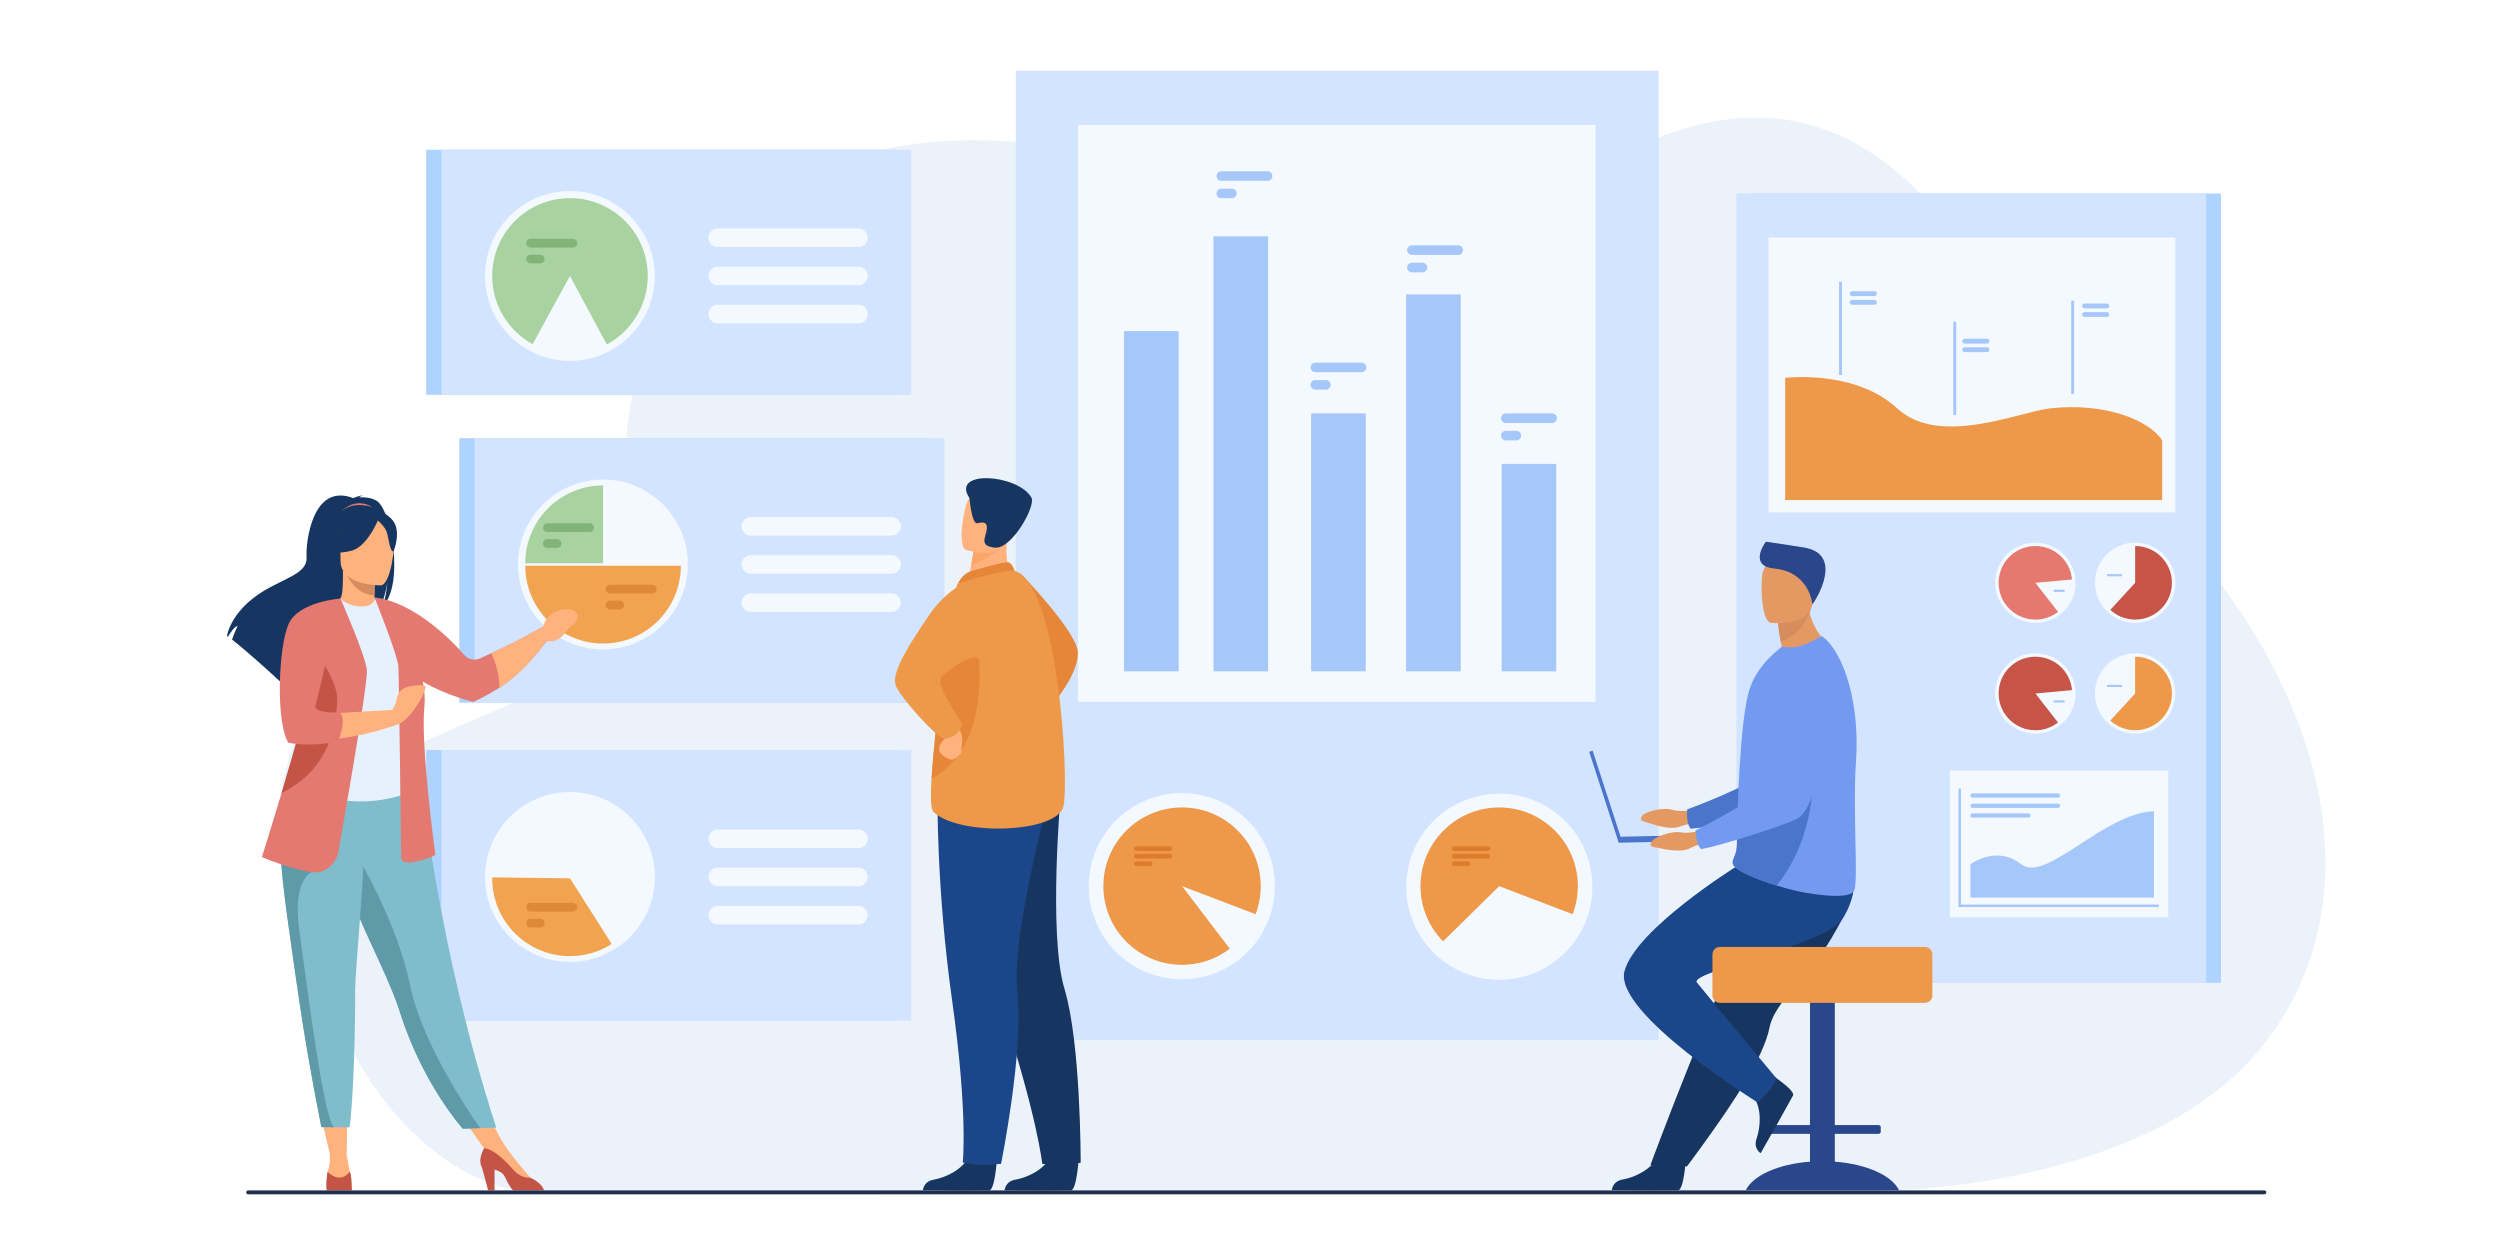 <svg xmlns="http://www.w3.org/2000/svg" version="1.1" id="Слой_2" x="0px" y="0px" viewBox="0.0 50.0 3800.0 1900.0" style="enable-background:new 0 0 3800 2000;" xml:space="preserve" width="200" height="100">
<rect style="fill:#FFFFFF;" width="3800" height="2000" />
<g>
	<path style="fill:#EBF2F9;" d="M3190.295,741.021c-125.433-106.995-276.65-752.256-794.671-416.185   c-267.638,173.633-718.934-149.063-1092.473-37.603C960.1,389.594,927.032,726.843,960.225,836.736   c67.049,221.982-141.604,255.016-335.165,350.391c-303.62,149.605-80.354,675.376,206.478,677.89   c286.832,2.514,2024.518-5.006,2024.518-5.006s416.684,1.054,589.962-228.923   C3632.484,1383.607,3514.283,1017.387,3190.295,741.021z" />
	<g>
		<g>
			
				<rect x="2661.72" y="344.028" transform="matrix(-1 -1.224647e-16 1.224647e-16 -1 6037.551 1887.874)" style="fill:#AED3FF;" width="714.111" height="1199.819" />
			<rect x="2639.336" y="344.028" style="fill:#D2E4FF;" width="714.111" height="1199.819" />
			<rect x="2687.969" y="411.054" style="fill:#F3F9FF;" width="618.542" height="417.917" />
			<rect x="2963.877" y="1221.147" style="fill:#F3F9FF;" width="331.969" height="223.135" />
			<path style="fill:#EE9849;" d="M2713.473,624.354c0,0,105.61-13.158,170.145,46.294c64.535,59.451,184.757,5.267,233.161,0     c84.161-9.159,150.14,18.375,169.708,48.642v90.799h-573.014V624.354z" />
			<rect x="2795.332" y="478.227" style="fill:#A6C7F9;" width="4.424" height="141.785" />
			<rect x="2969.006" y="539.068" style="fill:#A6C7F9;" width="4.425" height="141.785" />
			<rect x="3148.211" y="506.988" style="fill:#A6C7F9;" width="4.424" height="141.785" />
			<path style="fill:#A6C7F9;" d="M2849.167,499.982h-33.924c-2.028,0-3.688-1.659-3.688-3.688l0,0c0-2.028,1.659-3.687,3.688-3.687     h33.924c2.027,0,3.687,1.659,3.687,3.687l0,0C2852.854,498.323,2851.194,499.982,2849.167,499.982z" />
			<path style="fill:#A6C7F9;" d="M2849.167,513.257h-33.924c-2.028,0-3.688-1.659-3.688-3.687l0,0c0-2.028,1.659-3.687,3.688-3.687     h33.924c2.027,0,3.687,1.659,3.687,3.687l0,0C2852.854,511.598,2851.194,513.257,2849.167,513.257z" />
			<path style="fill:#A6C7F9;" d="M3020.26,572.254h-33.924c-2.027,0-3.688-1.659-3.688-3.687l0,0c0-2.028,1.66-3.688,3.688-3.688     h33.924c2.027,0,3.688,1.659,3.688,3.688l0,0C3023.947,570.595,3022.287,572.254,3020.26,572.254z" />
			<path style="fill:#A6C7F9;" d="M3020.26,585.256h-33.924c-2.027,0-3.688-1.659-3.688-3.688l0,0c0-2.028,1.66-3.688,3.688-3.688     h33.924c2.027,0,3.688,1.659,3.688,3.688l0,0C3023.947,583.597,3022.287,585.256,3020.26,585.256z" />
			<path style="fill:#A6C7F9;" d="M3202.414,518.788h-33.924c-2.027,0-3.687-1.66-3.687-3.688l0,0c0-2.028,1.659-3.688,3.687-3.688     h33.924c2.028,0,3.688,1.66,3.688,3.688l0,0C3206.102,517.128,3204.442,518.788,3202.414,518.788z" />
			<path style="fill:#A6C7F9;" d="M3202.414,531.789h-33.924c-2.027,0-3.687-1.659-3.687-3.688l0,0c0-2.028,1.659-3.687,3.687-3.687     h33.924c2.028,0,3.688,1.659,3.688,3.687l0,0C3206.102,530.13,3204.442,531.789,3202.414,531.789z" />
			<g>
				<path style="fill:#F3F9FF;" d="M3184.363,935.871c0-33.73,27.344-61.074,61.074-61.074c33.729,0,61.073,27.344,61.073,61.074      s-27.344,61.074-61.073,61.074C3211.707,996.944,3184.363,969.601,3184.363,935.871z" />
				<path style="fill:#C65447;" d="M3301.333,935.87c0,30.87-25.026,55.896-55.896,55.896c-14.573,0-27.844-5.572-37.784-14.705      l37.784-41.191v-55.896C3276.307,879.974,3301.333,905,3301.333,935.87z" />
				<path style="fill:#A6C7F9;" d="M3224.148,926.023h-20.072c-0.925,0-1.682-0.757-1.682-1.682l0,0      c0-0.925,0.757-1.681,1.682-1.681h20.072c0.925,0,1.682,0.756,1.682,1.681l0,0      C3225.83,925.266,3225.073,926.023,3224.148,926.023z" />
			</g>
			<g>
				<circle style="fill:#F3F9FF;" cx="3093.803" cy="935.871" r="61.074" />
				<path style="fill:#E57970;" d="M3093.806,935.87l34.346,44.101c-9.475,7.396-21.395,11.795-34.346,11.795      c-30.878,0-55.903-25.026-55.903-55.896c0-30.87,25.025-55.896,55.903-55.896c29.146,0,53.086,22.31,55.663,50.79      L3093.806,935.87z" />
				<path style="fill:#A6C7F9;" d="M3136.846,949.69h-13.969c-0.924,0-1.681-0.756-1.681-1.681l0,0c0-0.925,0.757-1.682,1.681-1.682      h13.969c0.925,0,1.682,0.757,1.682,1.682l0,0C3138.527,948.934,3137.771,949.69,3136.846,949.69z" />
			</g>
			<g>
				<path style="fill:#F3F9FF;" d="M3184.363,1104.083c0-33.729,27.344-61.073,61.074-61.073c33.729,0,61.073,27.344,61.073,61.073      c0,33.73-27.344,61.074-61.073,61.074C3211.707,1165.157,3184.363,1137.813,3184.363,1104.083z" />
				<path style="fill:#EE9849;" d="M3301.333,1104.082c0,30.87-25.026,55.896-55.896,55.896c-14.573,0-27.844-5.572-37.784-14.705      l37.784-41.191v-55.896C3276.307,1048.187,3301.333,1073.213,3301.333,1104.082z" />
				<path style="fill:#A6C7F9;" d="M3224.148,1094.235h-20.072c-0.925,0-1.682-0.757-1.682-1.682l0,0      c0-0.925,0.757-1.682,1.682-1.682h20.072c0.925,0,1.682,0.757,1.682,1.682l0,0      C3225.83,1093.479,3225.073,1094.235,3224.148,1094.235z" />
			</g>
			<g>
				<path style="fill:#F3F9FF;" d="M3032.729,1104.083c0-33.729,27.344-61.073,61.074-61.073c33.729,0,61.073,27.344,61.073,61.073      c0,33.73-27.344,61.074-61.073,61.074C3060.073,1165.157,3032.729,1137.813,3032.729,1104.083z" />
				<path style="fill:#C65447;" d="M3149.469,1098.977c-2.577-28.479-26.517-50.79-55.663-50.79      c-30.878,0-55.903,25.026-55.903,55.896c0,30.87,25.025,55.896,55.903,55.896c12.951,0,24.87-4.4,34.346-11.795l-34.346-44.102      L3149.469,1098.977z" />
				<path style="fill:#A6C7F9;" d="M3136.846,1117.903h-13.969c-0.924,0-1.681-0.757-1.681-1.682l0,0      c0-0.925,0.757-1.681,1.681-1.681h13.969c0.925,0,1.682,0.756,1.682,1.681l0,0      C3138.527,1117.146,3137.771,1117.903,3136.846,1117.903z" />
			</g>
			<g>
				<polygon style="fill:#A6C7F9;" points="3281.536,1428.69 2976.827,1428.69 2976.827,1248.647 2980.616,1248.647       2980.616,1424.901 3281.536,1424.901     " />
			</g>
			<g>
				<path style="fill:#A6C7F9;" d="M3072.082,1363.582c-37.301-29.691-76.969,0-76.969,0v50.763h278.861v-131.217      C3198.19,1285.044,3109.381,1393.273,3072.082,1363.582z" />
				<path style="fill:#A6C7F9;" d="M2998.306,1262.376h129.94c1.756,0,3.192-1.437,3.192-3.192s-1.437-3.192-3.192-3.192h-129.94      c-1.756,0-3.192,1.437-3.192,3.192S2996.55,1262.376,2998.306,1262.376z" />
				<path style="fill:#A6C7F9;" d="M2998.306,1277.978h129.94c1.756,0,3.192-1.437,3.192-3.193c0-1.756-1.437-3.192-3.192-3.192      h-129.94c-1.756,0-3.192,1.437-3.192,3.192C2995.113,1276.541,2996.55,1277.978,2998.306,1277.978z" />
				<path style="fill:#A6C7F9;" d="M2997.726,1292.706h86.038c1.438,0,2.612-1.176,2.612-2.612v-1.16      c0-1.438-1.175-2.613-2.612-2.613h-86.038c-1.437,0-2.612,1.176-2.612,2.613v1.16      C2995.113,1291.53,2996.289,1292.706,2997.726,1292.706z" />
			</g>
		</g>
		<g>
			<rect x="1544.094" y="157.53" style="fill:#D2E4FF;" width="977.088" height="1473.558" />
			<rect x="1638.502" y="239.955" style="fill:#F3F9FF;" width="786.671" height="876.837" />
			
				<ellipse transform="matrix(0.707 -0.707 0.707 0.707 -461.541 1679.613)" style="fill:#F3F9FF;" cx="1796.702" cy="1396.935" rx="141.478" ry="141.478" />
			<path style="fill:#EE9849;" d="M1916.292,1396.936c0-66.047-53.538-119.597-119.585-119.597     c-66.059,0-119.596,53.55-119.596,119.597s53.538,119.597,119.596,119.597c27.284,0,52.423-9.128,72.531-24.509l-72.531-95.088     l111.755,42.653C1913.516,1426.341,1916.292,1411.965,1916.292,1396.936z" />
			
				<ellipse transform="matrix(0.23 -0.973 0.973 0.23 395.628 3293.768)" style="fill:#F3F9FF;" cx="2278.74" cy="1396.935" rx="141.478" ry="141.478" />
			<path style="fill:#EE9849;" d="M2278.742,1277.339c-66.059,0-119.597,53.55-119.597,119.597     c0,32.689,13.103,62.301,34.362,83.889l85.234-83.889l111.754,42.653c5.055-13.248,7.83-27.624,7.83-42.653     C2398.326,1330.889,2344.788,1277.339,2278.742,1277.339z" />
			<g>
				<path style="fill:#DD7C2C;" d="M2261.264,1336.222h-50.907c-2,0-3.637,1.637-3.637,3.637l0,0c0,2,1.637,3.636,3.637,3.636      h50.907c2,0,3.637-1.636,3.637-3.636l0,0C2264.9,1337.858,2263.264,1336.222,2261.264,1336.222z" />
				<path style="fill:#DD7C2C;" d="M2261.264,1347.736h-50.907c-2,0-3.637,1.637-3.637,3.637s1.637,3.637,3.637,3.637h50.907      c2,0,3.637-1.637,3.637-3.637S2263.264,1347.736,2261.264,1347.736z" />
				<path style="fill:#DD7C2C;" d="M2231.379,1359.252h-21.022c-2,0-3.637,1.636-3.637,3.636s1.637,3.637,3.637,3.637h21.022      c2,0,3.636-1.637,3.636-3.637S2233.379,1359.252,2231.379,1359.252z" />
			</g>
			<g>
				<path style="fill:#DD7C2C;" d="M1778.247,1336.222h-50.908c-2,0-3.636,1.637-3.636,3.637l0,0c0,2,1.636,3.636,3.636,3.636      h50.908c2,0,3.636-1.636,3.636-3.636l0,0C1781.883,1337.858,1780.247,1336.222,1778.247,1336.222z" />
				<path style="fill:#DD7C2C;" d="M1778.247,1347.736h-50.908c-2,0-3.636,1.637-3.636,3.637s1.636,3.637,3.636,3.637h50.908      c2,0,3.636-1.637,3.636-3.637S1780.247,1347.736,1778.247,1347.736z" />
				<path style="fill:#DD7C2C;" d="M1748.362,1359.252h-21.023c-2,0-3.636,1.636-3.636,3.636s1.636,3.637,3.636,3.637h21.023      c2,0,3.636-1.637,3.636-3.637S1750.362,1359.252,1748.362,1359.252z" />
			</g>
			<g>
				<rect x="1708.552" y="553.319" style="fill:#A6C7F9;" width="83.013" height="517.116" />
				<rect x="1844.55" y="409.178" style="fill:#A6C7F9;" width="83.013" height="661.258" />
				<rect x="1992.944" y="678.373" style="fill:#A6C7F9;" width="83.013" height="392.062" />
				<rect x="2137.342" y="497.46" style="fill:#A6C7F9;" width="83.013" height="572.975" />
				<rect x="2282.49" y="755.111" style="fill:#A6C7F9;" width="83.013" height="315.325" />
			</g>
			<g>
				<path style="fill:#A6C7F9;" d="M2216.416,422.915h-70.301c-4,0-7.272,3.272-7.272,7.272s3.272,7.272,7.272,7.272h70.301      c4,0,7.273-3.272,7.273-7.272S2220.416,422.915,2216.416,422.915z" />
				<path style="fill:#A6C7F9;" d="M2162.127,449.378h-16.012c-4,0-7.272,3.273-7.272,7.273s3.272,7.272,7.272,7.272h16.012      c4,0,7.272-3.272,7.272-7.272S2166.127,449.378,2162.127,449.378z" />
				<path style="fill:#A6C7F9;" d="M1926.728,310.292h-70.301c-4,0-7.272,3.272-7.272,7.272s3.272,7.272,7.272,7.272h70.301      c4,0,7.272-3.272,7.272-7.272S1930.728,310.292,1926.728,310.292z" />
				<path style="fill:#A6C7F9;" d="M1872.438,336.755h-16.011c-4,0-7.272,3.272-7.272,7.272l0,0c0,4,3.272,7.272,7.272,7.272h16.011      c4,0,7.272-3.272,7.272-7.272l0,0C1879.71,340.028,1876.438,336.755,1872.438,336.755z" />
				<path style="fill:#A6C7F9;" d="M2069.602,601.192h-70.301c-4,0-7.273,3.272-7.273,7.272s3.273,7.273,7.273,7.273h70.301      c4,0,7.272-3.273,7.272-7.273S2073.602,601.192,2069.602,601.192z" />
				<path style="fill:#A6C7F9;" d="M2015.312,627.656h-16.011c-4,0-7.273,3.272-7.273,7.272l0,0c0,4,3.273,7.272,7.273,7.272h16.011      c4,0,7.272-3.272,7.272-7.272l0,0C2022.584,630.929,2019.312,627.656,2015.312,627.656z" />
				<path style="fill:#A6C7F9;" d="M2359.147,678.373h-70.302c-3.999,0-7.272,3.273-7.272,7.273c0,4,3.273,7.272,7.272,7.272h70.302      c4,0,7.272-3.273,7.272-7.272C2366.42,681.646,2363.147,678.373,2359.147,678.373z" />
				<path style="fill:#A6C7F9;" d="M2304.857,704.837h-16.012c-3.999,0-7.272,3.273-7.272,7.273c0,4,3.273,7.272,7.272,7.272h16.012      c4,0,7.272-3.273,7.272-7.272C2312.13,708.11,2308.857,704.837,2304.857,704.837z" />
			</g>
		</g>
		<g>
			<rect x="698.129" y="716.092" style="fill:#AED3FF;" width="714.111" height="402.024" />
			<rect x="721.35" y="716.092" style="fill:#D2E4FF;" width="714.111" height="402.024" />
			
				<ellipse transform="matrix(0.707 -0.707 0.707 0.707 -373.587 914.125)" style="fill:#F3F9FF;" cx="916.653" cy="908.021" rx="129.119" ry="129.119" />
			<g>
				<path style="fill:#F3F9FF;" d="M1355.186,835.892h-213.9c-7.752,0-14.094,6.342-14.094,14.094l0,0      c0,7.752,6.342,14.094,14.094,14.094h213.9c7.752,0,14.094-6.342,14.094-14.094l0,0      C1369.28,842.234,1362.938,835.892,1355.186,835.892z" />
				<path style="fill:#F3F9FF;" d="M1355.186,893.927h-213.9c-7.752,0-14.094,6.342-14.094,14.094l0,0      c0,7.752,6.342,14.094,14.094,14.094h213.9c7.752,0,14.094-6.342,14.094-14.094l0,0      C1369.28,900.269,1362.938,893.927,1355.186,893.927z" />
				<path style="fill:#F3F9FF;" d="M1355.186,951.962h-213.9c-7.752,0-14.094,6.343-14.094,14.094      c0,7.752,6.342,14.094,14.094,14.094h213.9c7.752,0,14.094-6.342,14.094-14.094      C1369.28,958.305,1362.938,951.962,1355.186,951.962z" />
			</g>
			<path style="fill:#A8D29F;" d="M798.435,906.146h118.22v-118.22C851.367,787.926,798.435,840.857,798.435,906.146z" />
			<path style="fill:#F1A34F;" d="M1034.873,909.951H916.655h-0.003H798.435c0,65.288,52.931,118.218,118.218,118.22l0,0     c0.001,0,0.001,0,0.001,0c0.001,0,0.001,0,0.002,0l0,0C981.942,1028.169,1034.873,975.238,1034.873,909.951z" />
			<g>
				<path style="fill:#82B378;" d="M896.235,845.367h-64.16c-3.65,0-6.637,2.987-6.637,6.638c0,3.65,2.987,6.637,6.637,6.637h64.16      c3.651,0,6.637-2.986,6.637-6.637C902.872,848.354,899.886,845.367,896.235,845.367z" />
				<path style="fill:#82B378;" d="M846.688,869.519h-14.613c-3.65,0-6.637,2.987-6.637,6.637c0,3.65,2.987,6.637,6.637,6.637      h14.613c3.65,0,6.637-2.987,6.637-6.637C853.325,872.506,850.338,869.519,846.688,869.519z" />
			</g>
			<g>
				<path style="fill:#DD8936;" d="M991.489,938.852h-64.16c-3.65,0-6.637,2.986-6.637,6.637c0,3.65,2.987,6.637,6.637,6.637h64.16      c3.65,0,6.637-2.987,6.637-6.637C998.126,941.838,995.139,938.852,991.489,938.852z" />
				<path style="fill:#DD8936;" d="M941.941,963.003h-14.612c-3.65,0-6.637,2.987-6.637,6.637l0,0c0,3.65,2.987,6.638,6.637,6.638      h14.612c3.65,0,6.637-2.987,6.637-6.638l0,0C948.579,965.99,945.592,963.003,941.941,963.003z" />
			</g>
		</g>
		<g>
			<path style="fill:#AED3FF;" d="M647.833,1190.109v411.148h714.111v-411.148H647.833z" />
			<path style="fill:#D2E4FF;" d="M671.054,1190.109v411.148h714.111v-411.148H671.054z" />
			<circle style="fill:#F3F9FF;" cx="866.349" cy="1382.987" r="129.119" />
			<g>
				<path style="fill:#F3F9FF;" d="M1090.981,1339.047h213.9c7.752,0,14.094-6.343,14.094-14.095s-6.342-14.095-14.094-14.095      h-213.9c-7.752,0-14.094,6.343-14.094,14.095S1083.229,1339.047,1090.981,1339.047z" />
				<path style="fill:#F3F9FF;" d="M1304.881,1368.893h-213.9c-7.752,0-14.094,6.343-14.094,14.095s6.342,14.094,14.094,14.094      h213.9c7.752,0,14.094-6.342,14.094-14.094S1312.633,1368.893,1304.881,1368.893z" />
				<path style="fill:#F3F9FF;" d="M1304.881,1426.928h-213.9c-7.752,0-14.094,6.343-14.094,14.095l0,0      c0,7.751,6.342,14.094,14.094,14.094h213.9c7.752,0,14.094-6.343,14.094-14.094l0,0      C1318.976,1433.271,1312.633,1426.928,1304.881,1426.928z" />
			</g>
			<path style="fill:#F1A34F;" d="M866.351,1385.084l-118.209-1.504c-0.011,0.498-0.011,1.006-0.011,1.504     c0,65.288,52.932,118.221,118.22,118.221c23.341,0,45.1-6.771,63.429-18.452L866.351,1385.084z" />
			<g>
				<path style="fill:#DD8936;" d="M870.705,1422.309h-64.16c-3.65,0-6.637,2.986-6.637,6.637v0.001c0,3.65,2.987,6.637,6.637,6.637      h64.16c3.65,0,6.637-2.986,6.637-6.637v-0.001C877.342,1425.295,874.355,1422.309,870.705,1422.309z" />
				<path style="fill:#DD8936;" d="M821.157,1446.461h-14.613c-3.65,0-6.637,2.986-6.637,6.637s2.987,6.638,6.637,6.638h14.613      c3.65,0,6.637-2.987,6.637-6.638S824.808,1446.461,821.157,1446.461z" />
			</g>
		</g>
		<g>
			<rect x="647.833" y="277.64" style="fill:#AED3FF;" width="714.121" height="372.571" />
			<rect x="671.054" y="277.64" style="fill:#D2E4FF;" width="714.111" height="372.571" />
			
				<ellipse transform="matrix(0.707 -0.707 0.707 0.707 -78.167 750.086)" style="fill:#F3F9FF;" cx="866.35" cy="469.399" rx="129.119" ry="129.119" />
			<path style="fill:#A8D29F;" d="M866.352,351.191c-65.288,0-118.22,52.921-118.22,118.209c0,44.724,24.845,83.651,61.483,103.729     c18.938-35.077,56.737-103.729,56.737-103.729l55.974,104.138c37.058-19.956,62.235-59.104,62.235-104.138     C984.562,404.112,931.641,351.191,866.352,351.191z" />
			<g>
				<path style="fill:#F3F9FF;" d="M1304.883,397.271h-213.9c-7.751,0-14.094,6.342-14.094,14.094v0      c0,7.752,6.343,14.094,14.094,14.094h213.9c7.751,0,14.094-6.342,14.094-14.094v0      C1318.978,403.613,1312.635,397.271,1304.883,397.271z" />
				<path style="fill:#F3F9FF;" d="M1304.883,455.305h-213.9c-7.751,0-14.094,6.342-14.094,14.094      c0,7.752,6.343,14.094,14.094,14.094h213.9c7.751,0,14.094-6.342,14.094-14.094      C1318.978,461.647,1312.635,455.305,1304.883,455.305z" />
				<path style="fill:#F3F9FF;" d="M1304.883,513.34h-213.9c-7.751,0-14.094,6.343-14.094,14.095      c0,7.751,6.343,14.094,14.094,14.094h213.9c7.751,0,14.094-6.342,14.094-14.094      C1318.978,519.683,1312.635,513.34,1304.883,513.34z" />
			</g>
			<g>
				<path style="fill:#82B378;" d="M870.706,412.94h-64.16c-3.65,0-6.637,2.987-6.637,6.637c0,3.65,2.987,6.637,6.637,6.637h64.16      c3.65,0,6.637-2.987,6.637-6.637C877.343,415.927,874.356,412.94,870.706,412.94z" />
				<path style="fill:#82B378;" d="M821.159,437.092h-14.612c-3.65,0-6.637,2.987-6.637,6.637l0,0c0,3.651,2.987,6.637,6.637,6.637      h14.612c3.651,0,6.637-2.986,6.637-6.637l0,0C827.796,440.079,824.81,437.092,821.159,437.092z" />
			</g>
		</g>
	</g>
	<g>
		<path style="fill:#E58638;" d="M1550.803,921.065c0,0,83.299,85.992,87.297,118.417c3.997,32.426-39.631,83.151-39.631,83.151    L1550.803,921.065z" />
		<path style="fill:#163560;" d="M1515.188,1813.132c0,0-2.834,45.715-11.679,46.37c-1.176,0.087-44.858,0.087-44.858,0.087    l-55.762-0.323c0,0,0.365-13.436,16.665-16.276c16.299-2.84,43.581-14.296,53.455-35.839    C1483.397,1784.487,1515.188,1813.132,1515.188,1813.132z" />
		<path style="fill:#163560;" d="M1639.389,1813.132c0,0-2.834,45.715-11.679,46.37c-1.176,0.087-44.858,0.087-44.858,0.087    l-55.93-0.198c0,0,0.533-13.561,16.833-16.401c16.3-2.84,43.582-14.296,53.456-35.839    C1607.597,1784.487,1639.389,1813.132,1639.389,1813.132z" />
		<path style="fill:#163560;" d="M1453.433,1322.903c0,0,14.584,93.274,68.988,258.853    c54.405,165.577,61.819,237.277,61.819,237.277s14.716,2.134,30.26,2.134c9.833,0,28.104-3.771,28.104-3.771    s0.498-180.956-24.575-264.219c-25.073-83.263-5.411-300.171-5.411-300.171L1453.433,1322.903z" />
		<path style="fill:#1C468A;" d="M1425.032,1258.116c0,0-2.065,140.559,22.254,313.141c24.319,172.581,16.076,245.84,16.076,245.84    s20.021,3.586,27.055,3.82c7.528,0.25,31.191-1.884,31.191-1.884s34.809-172.646,24.829-259.027s47.666-296.411,47.666-296.411    L1425.032,1258.116z" />
		<path style="fill:#FFB27D;" d="M1537.788,929.19l-27.472,20.347l-39.703-8.358c0.549-3.621,3.17-18.627,5.557-32.218    c0.144-0.802,0.288-1.604,0.423-2.387c2.044-11.565,3.81-21.5,3.81-21.5l37.083-18.483l13.826-6.891    c-0.036,0.243-1.072,12.836-1.216,14.672C1527.501,907.014,1537.788,929.19,1537.788,929.19z" />
		<path style="fill:#E58638;" d="M1473.391,918.923c0.87-0.367,54.009-16.047,59.782-14.142c5.772,1.906,9.19,13.076,9.19,13.076    l-86.917,19.65C1455.446,937.507,1462.287,923.598,1473.391,918.923z" />
		<path style="fill:#EE9849;" d="M1616.483,1275.469c-9.007,41.09-158.913,45.963-197.553,8.664    c-4.396-4.251-4.611-24.03-2.954-50.701c3.242-52.105,13.655-130.485,14.06-170.531c0.198-19.338,2.855-39.118,6.395-57.078    c7.53-38.28,19.014-68.319,19.014-68.319s73.219-23.67,86.919-19.645C1608.368,937.251,1625.49,1234.378,1616.483,1275.469z" />
		<path style="fill:#E58638;" d="M1415.976,1233.432c3.242-52.105,13.655-130.485,14.06-170.531    c0.198-19.338,2.855-39.118,6.395-57.078l44.045-7.773C1480.476,998.049,1523.539,1173.94,1415.976,1233.432z" />
		<path style="fill:#FFB27D;" d="M1439.827,1160.804c0,0,3.002,7.176-3.303,11.994s-10.394,12.625-8.95,18.329    c1.444,5.705,15.274,15.011,20.068,13.511c4.794-1.501,14.552-9.015,13.501-12.024c-1.051-3.008,6.563-26.406-5.125-35.413    C1444.33,1148.193,1439.827,1160.804,1439.827,1160.804z" />
		<path style="fill:#EE9849;" d="M1489.077,926.961c0,0-42.955,8.038-77.182,58.478c-34.227,50.44-56.745,87.94-50.44,106.12    c6.305,18.179,63.777,81.229,73.685,81.229c9.908,0,25.897-7.205,26.797-23.418c0,0-40.463-60.645-32.492-69.728    c3.406-3.882,52.532-43.763,59.545-25.748C1500.594,1083.699,1489.077,926.961,1489.077,926.961z" />
		<path style="fill:#FCA56B;" d="M1527.313,874.949c-8.143,15.583-38.487,29.057-51.143,34.011c0.144-0.802,0.288-1.604,0.423-2.387    c2.044-11.565,3.81-21.5,3.81-21.5l37.083-18.483C1525.682,866.464,1530.672,868.536,1527.313,874.949z" />
		<path style="fill:#FFB27D;" d="M1468.455,885.917c0,0,54.894,17.124,65.031-17.226c10.137-34.349,24.05-55.272-10.569-67.657    c-34.62-12.386-45.329-1.297-51.501,9.345C1465.244,821.021,1454.438,880.577,1468.455,885.917z" />
		<path style="fill:#163560;" d="M1473.572,807.069c0,0,3.501,39.971,11.767,38.236c8.266-1.735,15.763-3.022,14.553,9.027    c-1.21,12.049-12.673,25.962,12.802,28.094c25.475,2.131,62.098-63.567,55.099-76.007    C1547.601,770.528,1444.387,763.285,1473.572,807.069z" />
	</g>
	<g>
		<polygon style="fill:#FFB27D;" points="485.25,1735.912 501.961,1806.298 526.994,1806.156 527.912,1735.912   " />
		<polygon style="fill:#FFB27D;" points="695.812,1738.912 743.362,1806.298 761.895,1782.502 733.276,1729.647   " />
		<path style="fill:#163560;" d="M572.187,810.984c-8.641-4.912-18.997-5.448-26.241-5.02c1.865-1.925,5.534-2.627,5.534-2.627    c-4.492-0.667-14.518,3.788-14.518,3.788c-62.48-24.075-72.301,67.922-70.987,89.296c1.303,21.371-20.996,28.351-53.503,45.19    c-62.022,32.131-67.47,75.156-67.47,75.156c0.483,0.284,0.987,0.609,1.524,0.979c3.077-5.213,9.412-15.004,14.753-16.48    c-0.202,0.474-6.313,13.478-8.593,20.931c18.298,13.919,52.527,44.76,76.383,66.626c-0.106-4.272,0.063-10.342,1.625-13.545    l2.947,17.748c12.765,11.735,21.569,19.991,21.569,19.991c-1.577-17.271,78.115-108.417,119.691-135.714    c10.122-14.9,13.719-41.223,13.988-43.295c-1.747,20.871-5.318,32.578-8.509,39.17C615.589,940.774,595.092,824,572.187,810.984z" />
		<path style="fill:#FFB27D;" d="M572.442,978.661c0.208,0.093-20.075,10.625-35.331,6.452    c-14.351-3.913-23.727-22.521-23.53-22.562c6.078-1.207,7.829-9.559,7.701-45.447l2.748,0.541l46.196,9.148    c0,0-1.051,14.538-1.082,28.233C569.112,966.526,569.809,977.433,572.442,978.661z" />
		<path style="fill:#E37970;" d="M520.201,826.049c0,0,22.789-24.261,51.399-1.241C571.6,824.808,554.949,821.928,520.201,826.049z" />
		<path style="fill:#D68D5D;" d="M570.225,926.793c0,0-1.051,14.538-1.082,28.233c-25.851-0.729-39.515-24.31-45.114-37.381    L570.225,926.793z" />
		<path style="fill:#163560;" d="M519.258,912.616c0,0-13.547-21.405-16.798-39.708c-2.322-13.067,4.334-61.504,53.007-54.528    c0,0,14.137,1.393,27.425,10.368c10.568,7.138,25.819,22.547,8.767,64.813l-4.43,14.278L519.258,912.616z" />
		<path style="fill:#80BDCC;" d="M754.35,1764.03l-24.487,0.749l-26.506,0.813c0,0-61.223-68.165-95.566-177.437    c-0.801-2.539-1.644-5.11-2.539-7.712c-18.795-54.802-57.758-123.591-78.291-185.855c-3.267-9.917-6.203-19.252-8.835-28.088    c-0.843-2.83-1.665-5.609-2.446-8.346c-15.131-52.575-19.513-87.095-23.55-123.977l148.266,1.187    C640.395,1235.364,664.331,1487.209,754.35,1764.03z" />
		<path style="fill:#E7F1FD;" d="M619.639,1150.168c-0.374,70.555,10.35,100.824,10.35,100.824s-63.482,32.253-138.931,8.512    c-0.889-0.279-62.473-14.335-62.473-14.335c1.264-2.855,12.492-50.403,13.722-53.023c15.929-34.208,28.025-49.208,29.915-59.725    c3.504-19.634,3.581-39.949,1.835-59.11c-4.603-50.722-18.296-92.827-18.296-92.827c20.558-4.678,40.342-12.678,61.739-20.702    c4.922,6.128,19.435,12.323,32.486,12.03c15.029-0.331,19.723-6.686,19.171-13.846c16.016,8.912,28.747,17.388,28.747,17.388    c13.612,23.644,41.218,46.604,43.217,82.874C641.616,1067.146,619.649,1148.192,619.639,1150.168z" />
		<path style="fill:#5F9AA8;" d="M492.128,1158.033c-6.481,9.173-18.907,64.927-49.821,71.936    c15.929-39.736,28.025-57.159,29.915-69.376c3.504-22.807,3.581-46.404,1.835-68.662c10.349-18.138,18.072-30.573,18.072-30.573    c0.813-2.934,16.446-51.272,21.456-8.064C518.582,1096.512,499.368,1147.772,492.128,1158.033z" />
		<path style="fill:#FFB27D;" d="M578.858,939.761c0,0-61.162,1.009-61.204-37.089s-7.965-63.626,31.084-65.881    c39.049-2.255,46.652,12.274,49.759,24.987C601.604,874.491,594.767,938.517,578.858,939.761z" />
		<path style="fill:#163560;" d="M596.679,840.595c-9.439-11.44-16.576-8.953-20.583-5.517c-13.217-19.75-54.991,8.812-54.991,8.812    c-4.091,27.336-23.804,42.996-23.804,42.996s11.148,6.886,36.848,0.277c20.226-5.201,34.903-33.988,40.239-46.017    c3.637,3.232,11.312,10.704,13.612,18.021c3.049,9.702,4.42,29.674,10.241,28.994C598.241,888.16,610.857,857.78,596.679,840.595z    " />
		<path style="fill:#FFB27D;" d="M501.121,1802.363c0,0,2.016,13.941-3.187,28.857c0,0-4.098,18.668,14.288,19.015    c18.385,0.347,22.895-1.388,20.814-12.835c-2.081-11.447-6.041-31.244-6.041-31.244L501.121,1802.363z" />
		<path style="fill:#C45446;" d="M534.77,1859.396c0,0-0.02,0.011-0.06,0.042h-38.04c-0.04-0.031-0.06-0.042-0.06-0.042    c-2.08-9.764,1.32-28.155,1.32-28.155c20.82,19.904,33.85-0.5,33.85-0.5C535.16,1839.252,534.77,1859.396,534.77,1859.396z" />
		<path style="fill:#FFB27D;" d="M806.2,1840.141c0,0-33.898-38.494-44.305-57.639l-25.205,12.913l56.341,52.912l13.182-1.734    L806.2,1840.141z" />
		<path style="fill:#C45446;" d="M826.99,1859.33h-47.03c-4.14-3.73-8.09-11.25-12.93-21.11c-2.77-5.649-8.98-8.76-15.35-10.47    v31.58h-9.73l-9.01-33.58c-6-11.25-1.493-21.568,2.727-30.458c4.91-0.011,19.153,3.538,44.193,32.308    c8.23,9.45,17.31,12.82,26.34,12.541c0.12,0.079,0.25,0.149,0.37,0.199C820.83,1846.88,825.48,1854.92,826.99,1859.33z" />
		<path style="fill:#E37970;" d="M824.71,1002.99c0,0-40.15,22.449-54.49,28.92c-5.1,2.3-14.34,6.6-23.78,11.01    c-5.7,2.66-11.47,5.37-16.46,7.72c-8.43,3.96-18.46,1.79-24.52-5.29c-21.739-25.384-78-80.4-136.102-87.297l-0.201-0.087    c0,0,0.009,0.022,0.026,0.065c-0.024-0.003-0.049-0.006-0.073-0.009l0.321,0.625c3.266,8.122,35.117,87.703,36.104,104.487    c1.041,17.691,4.163,289.31,4.163,289.31s-2.081,12.488,21.854,7.284c23.936-5.203,30.18-10.406,30.18-10.406    s-22.895-167.55-16.651-225.828c1.225-11.436,0.12-24.288-2.438-37.559c35.385,21.433,77.106,30.967,77.106,30.967    s15.56-6.79,39.74-21.771c10.15-6.3,21.922-16.342,33.51-26.963c14-12.834,38.09-43.837,38.09-43.837L824.71,1002.99z" />
		<path style="fill:#5F9AA8;" d="M729.863,1764.779l-26.506,0.813c0,0-61.223-68.165-95.566-177.437    c-0.801-2.539-1.644-5.11-2.539-7.712c-18.795-54.802-57.758-123.591-78.291-185.855c-3.267-9.917-6.203-19.252-8.835-28.088    c-0.843-2.83-1.665-5.609-2.446-8.346l21.833-16.568c0,0,65.553,106.15,85.846,206.045    C640.988,1634.403,711.588,1738.814,729.863,1764.779z" />
		<path style="fill:#80BDCC;" d="M539.792,1556.935c0.375,48.579-2.082,160.265-8.409,206.503h-23.478    c-12.977,0-19.45-0.188-19.45-0.188c-15.871-80.393-27.162-146.913-35.383-204.234c-6.743-47.038-12.738-87.365-17.348-122.082    c-4.641-34.936-7.867-64.189-9.022-88.905c-0.177-3.893-0.312-7.681-0.385-11.354c-0.073-3.694-0.094-7.284-0.063-10.771    l128.108-12.488C552.749,1398.532,539.584,1528.701,539.792,1556.935z" />
		<path style="fill:#5F9AA8;" d="M507.906,1763.438c-12.977,0-19.45-0.188-19.45-0.188    c-15.871-80.393-27.162-146.913-35.383-204.234c-6.743-47.038-12.738-87.365-17.348-122.082    c-4.641-34.936-7.867-64.189-9.022-88.905l47.007,27.65c0,0-30.003,10.584-18.555,90.717    C466.602,1546.527,491.973,1752.094,507.906,1763.438z" />
		<path style="fill:#E37970;" d="M513.956,1347.239c0,0-9.023,32.604-40.243,28.441s-75.616-22.896-75.616-22.896    s13.342-42.157,29.93-97.543c20.085-67.051,44.947-153.49,56.665-208.011c3.289-15.277,5.537-28.036,6.369-37.174l26.44-50.276    c0,0,38.083,86.7,40.164,108.555C559.746,1090.19,513.956,1347.239,513.956,1347.239z" />
		<path style="fill:#FFB27D;" d="M625.456,1092.73c-15.026,1.975-20.788,9.961-22.643,20.733    c-1.001,5.813-3.996,11.557-6.542,15.617c-14.968,0.802-50.613,2.743-80.561,4.639l-2.47,39.28    c24.601-3.063,54.834-9.305,89.626-21.214c2.673-0.458,6.015-2.117,10.2-5.545c21.56-17.658,33.798-47.229,33.836-51.463    C646.941,1090.543,640.482,1090.756,625.456,1092.73z" />
		<path style="fill:#C45446;" d="M512.571,1114.126c-1.395,35.384-9.72,104.068-83.952,140.836c-0.198,0.093-0.396,0.197-0.593,0.28    c20.085-67.051,44.947-153.49,56.665-208.011C498.325,1067.607,513.331,1094.645,512.571,1114.126z" />
		<path style="fill:#E37970;" d="M517.5,959.781c0,0-63.498,4.502-78.761,38.498c-15.263,33.995-20.12,147.083-0.694,180.385    c0,0,26.745,7.617,74.048-1.229c0.58-0.108,1.163-0.219,1.748-0.332c0,0,15.09-36.945,1.561-44.229c0,0-39.892,2.081-35.73-11.101    S517.5,959.781,517.5,959.781z" />
		<g>
			<path style="fill:#FFB27D;" d="M867.756,976.308c-34.163-4.39-42.785,26.684-42.785,26.684l6.378,21.342     c10.53,1.454,19.745-1.29,28.235-13.44c8.49-12.149,10.828-7.484,16.225-16.525C883.132,982.105,871.676,977.536,867.756,976.308     z" />
			<path style="fill:#FFB27D;" d="M770.22,1031.91c-5.1,2.3-14.34,6.6-23.78,11.01c5.05,8.97,11.37,25.27,13.05,52.21     c10.15-6.3,23.292-16.786,34.51-27.797c18-17.666,37.09-43.003,37.09-43.003l-6.38-21.34     C824.71,1002.99,784.56,1025.439,770.22,1031.91z" />
		</g>
	</g>
	<g>
		<g>
			<path style="fill:#E49963;" d="M2582.452,1279.438c0,0-24.292,6.239-39.734,1.587c-15.443-4.652-42.021,2.988-46.301,8.619     s-2.708,7.868,4.93,9.812s34.696,13.484,52.479,6.805s40.978-6.923,40.978-6.923L2582.452,1279.438z" />
			<path style="fill:#4A75CB;" d="M2792.4,1068.416c0,0-27.29,193.955-72.477,211.328c-22.297,8.571-120.836,28.002-149.984,29.954     c0,0-7.141-5.793-5.401-29.371c0,0,103.24-37.902,117.906-58.515c21.828-30.677-13.551-125.324,13.839-154.136     C2723.674,1038.865,2769.805,1026.482,2792.4,1068.416z" />
		</g>
		<path style="fill:#2B478B;" d="M2788.914,1815.74v-42.287h66.577c1.798,0,3.267-1.47,3.267-3.267v-6.775    c0-1.796-1.469-3.267-3.267-3.267h-66.577V1519.42c0-6.755-5.526-12.281-12.281-12.281h-13.175    c-6.755,0-12.281,5.526-12.281,12.281v240.725H2684.6c-1.797,0-3.268,1.471-3.268,3.267v6.775c0,1.797,1.471,3.267,3.268,3.267    h66.577v42.287c-48.171,3.642-86.765,20.983-97.592,43.391h232.921C2875.68,1836.724,2837.085,1819.382,2788.914,1815.74z" />
		<path style="fill:#163560;" d="M2783.203,1477.042c-7.96,13.504-17.167,26.157-26.657,38.141    c-29.33,37.026-61.257,67.556-66.819,96.414c-1.105,5.751-2.861,11.945-5.156,18.471c-2.322,6.61-5.193,13.561-8.508,20.746    c-12.446,27.036-31.059,57.329-49.643,84.865c-32.125,47.603-62.333,87.323-62.333,87.323l-55.399-2.361    c2.219-5.552,26.381-71.279,58.704-151.602c13.126-32.607,27.083-67.291,40.549-100.738c1.794-4.467,3.588-8.915,5.363-13.324    c4.117-10.237,8.169-20.313,12.125-30.124c30.351-75.422,54.524-135.479,54.524-135.479s121.305-45.952,133.902-16.176    C2824.243,1397.749,2815.782,1421.801,2783.203,1477.042z" />
		<path style="fill:#163560;" d="M2562.355,1812.93c0,0-2.834,45.715-11.679,46.37c-1.177,0.087-44.858,0.087-44.858,0.087    l-55.762-0.323c0,0,0.365-13.436,16.664-16.276c16.3-2.84,43.582-14.295,53.455-35.838    C2530.563,1784.285,2562.355,1812.93,2562.355,1812.93z" />
		<path style="fill:#163560;" d="M2690.637,1682.331c0,0,38.533,24.761,34.794,32.802c-0.497,1.07-21.792,39.21-21.792,39.21    l-27.466,48.529c0,0-11.554-6.868-6.088-22.485c5.466-15.615,8.765-45.021-5.232-64.144    C2650.129,1696.125,2690.637,1682.331,2690.637,1682.331z" />
		<path style="fill:#1C468A;" d="M2638.5,1367.563c0,0-152.261,94.844-169.258,158.581    c-16.996,63.737,202.544,199.711,202.544,199.711s24.079-21.246,28.328-36.826c0,0-99.235-118.891-120.762-145.541    c-13.22-16.368,195.474-56.661,220.968-96.319c25.495-39.659,16.368-73.027,16.368-73.027L2638.5,1367.563z" />
		<path style="fill:#EE9849;" d="M2925.856,1489.352h-311.622c-6.232,0-11.331,5.099-11.331,11.331v62.324    c0,6.232,5.099,11.332,11.331,11.332h311.622c6.232,0,11.332-5.1,11.332-11.332v-62.324    C2937.188,1494.45,2932.089,1489.352,2925.856,1489.352z" />
		<path style="fill:#E49963;" d="M2708.908,1035.169c-14.955,9.263-23.195,21.021-23.195,21.021    c36.477,9.436,96.947-24.366,96.947-24.366s-23.479-15.776-32.178-50.441c-0.44-1.749-0.842-3.542-1.195-5.377    c-1.14-5.838-1.848-12.159-1.975-18.98l-16.757,15.011l-27.863,24.962c0,0,0.632,10.358,4.118,28.175    C2707.416,1028.281,2708.111,1031.617,2708.908,1035.169z" />
		<path style="fill:#739AF0;" d="M2821.114,1207.254c-5.225,70.274,3.563,177.111-2.364,195.621    c-5.116,15.97-65.315,6.518-88.58,1.185c-8.611-1.973-19.042-4.792-29.814-8.124c-30.047-9.305-62.788-22.59-66.301-32.453    c-0.136-0.387-0.252-0.766-0.324-1.135c-0.324-1.432-0.252-2.773,0.063-4.134c1.172-5.026,5.684-10.467,6.215-22.914    c0.595-13.898,0.505-30.265,1.027-47.864c0.027-1.981,0.054-4.143,0.27-6.115l0.01-0.721c0.009-0.379,0.018-0.748,0.026-1.126    c0.505-19.627,1.531-40.262,2.721-60.727c0.757-12.853,1.63-25.58,2.639-37.775c2.621-31.479,6.152-59.474,10.826-77.173    c7.639-28.85,24.481-47.666,39.813-61.456l11.088-9.511c12.375,2.701,27.003,0.909,40.234-5.359    c14.321-6.801,19.266-11.674,21.761-9.836C2803.496,1043.153,2827.284,1121.345,2821.114,1207.254z" />
		<path style="fill:#4A75CB;" d="M2700.527,1396.076c-30.047-9.305-62.788-22.59-66.301-32.453    c-0.136-0.387-0.252-0.766-0.324-1.135c0.018-1.378,0.035-2.756,0.063-4.134c1.171-5.026,5.684-10.467,6.215-22.914    c0.595-13.898,0.505-30.265,1.027-47.864c0.027-1.981,0.054-4.143,0.271-6.115l0.009-0.721c0.009-0.379,0.018-0.748,0.026-1.126    l113.499-51.476C2755.012,1228.139,2761.551,1319.615,2700.527,1396.076z" />
		<path style="fill:#D68D5D;" d="M2702.692,996.997c0,0,0.632,10.358,4.118,28.175c27.207-8.791,39.551-33.366,43.672-43.79    c1.172-2.945,1.681-4.765,1.681-4.765s-1.056-0.228-2.876-0.612c-3.824-0.813-11.026-2.341-18.731-3.97L2702.692,996.997z" />
		<path style="fill:#E49963;" d="M2691.678,996.724c0,0,59.775,6.742,63.401-30.547c3.625-37.29,13.782-61.534-24.229-67.416    c-38.012-5.881-46.822,7.626-51.06,19.778C2675.553,930.691,2676.222,994.009,2691.678,996.724z" />
		<path style="fill:#2B478B;" d="M2754.821,968.75c0,0-3.79-49.499-58.202-54.625c-37.27-3.512-16.491-35.589-12.519-40.705    c0,0,28.555,3.915,57.823,8.751C2803.357,892.32,2760.854,961.044,2754.821,968.75z" />
		<g>
			
				<rect x="2437.851" y="1188.359" transform="matrix(0.951 -0.309 0.309 0.951 -270.037 815.918)" style="fill:#4A75CB;" width="5.502" height="144.061" />
			
				<rect x="2460.131" y="1319.088" transform="matrix(1 -0.021 0.021 1 -27.689 54.455)" style="fill:#4A75CB;" width="151.174" height="9.044" />
		</g>
		<g>
			<path style="fill:#E49963;" d="M2594.954,1309.257c0,0-23.457,8.88-39.318,5.958c-15.861-2.921-41.435,7.603-45.067,13.672     c-3.633,6.067-1.825,8.118,5.98,9.207c7.806,1.09,35.972,9.578,52.91,0.979c16.939-8.6,39.965-11.398,39.965-11.398     L2594.954,1309.257z" />
			<path style="fill:#739AF0;" d="M2780.357,1076.375c0,0-5.74,195.781-48.737,218.029     c-21.215,10.979-117.012,41.154-145.767,46.308c0,0-7.736-4.97-8.606-28.597c0,0,98.432-49.053,110.736-71.157     c18.313-32.896-27.285-123.065-3.238-154.722C2708.791,1054.581,2753.276,1037.188,2780.357,1076.375z" />
		</g>
	</g>
	<path style="fill:#202F4E;" d="M3441.829,1865.366H377.21c-1.644,0-2.99-1.346-2.99-2.989l0,0c0-1.645,1.346-2.99,2.99-2.99   h3064.62c1.645,0,2.989,1.346,2.989,2.99l0,0C3444.818,1864.021,3443.474,1865.366,3441.829,1865.366z" />
</g>
</svg>
